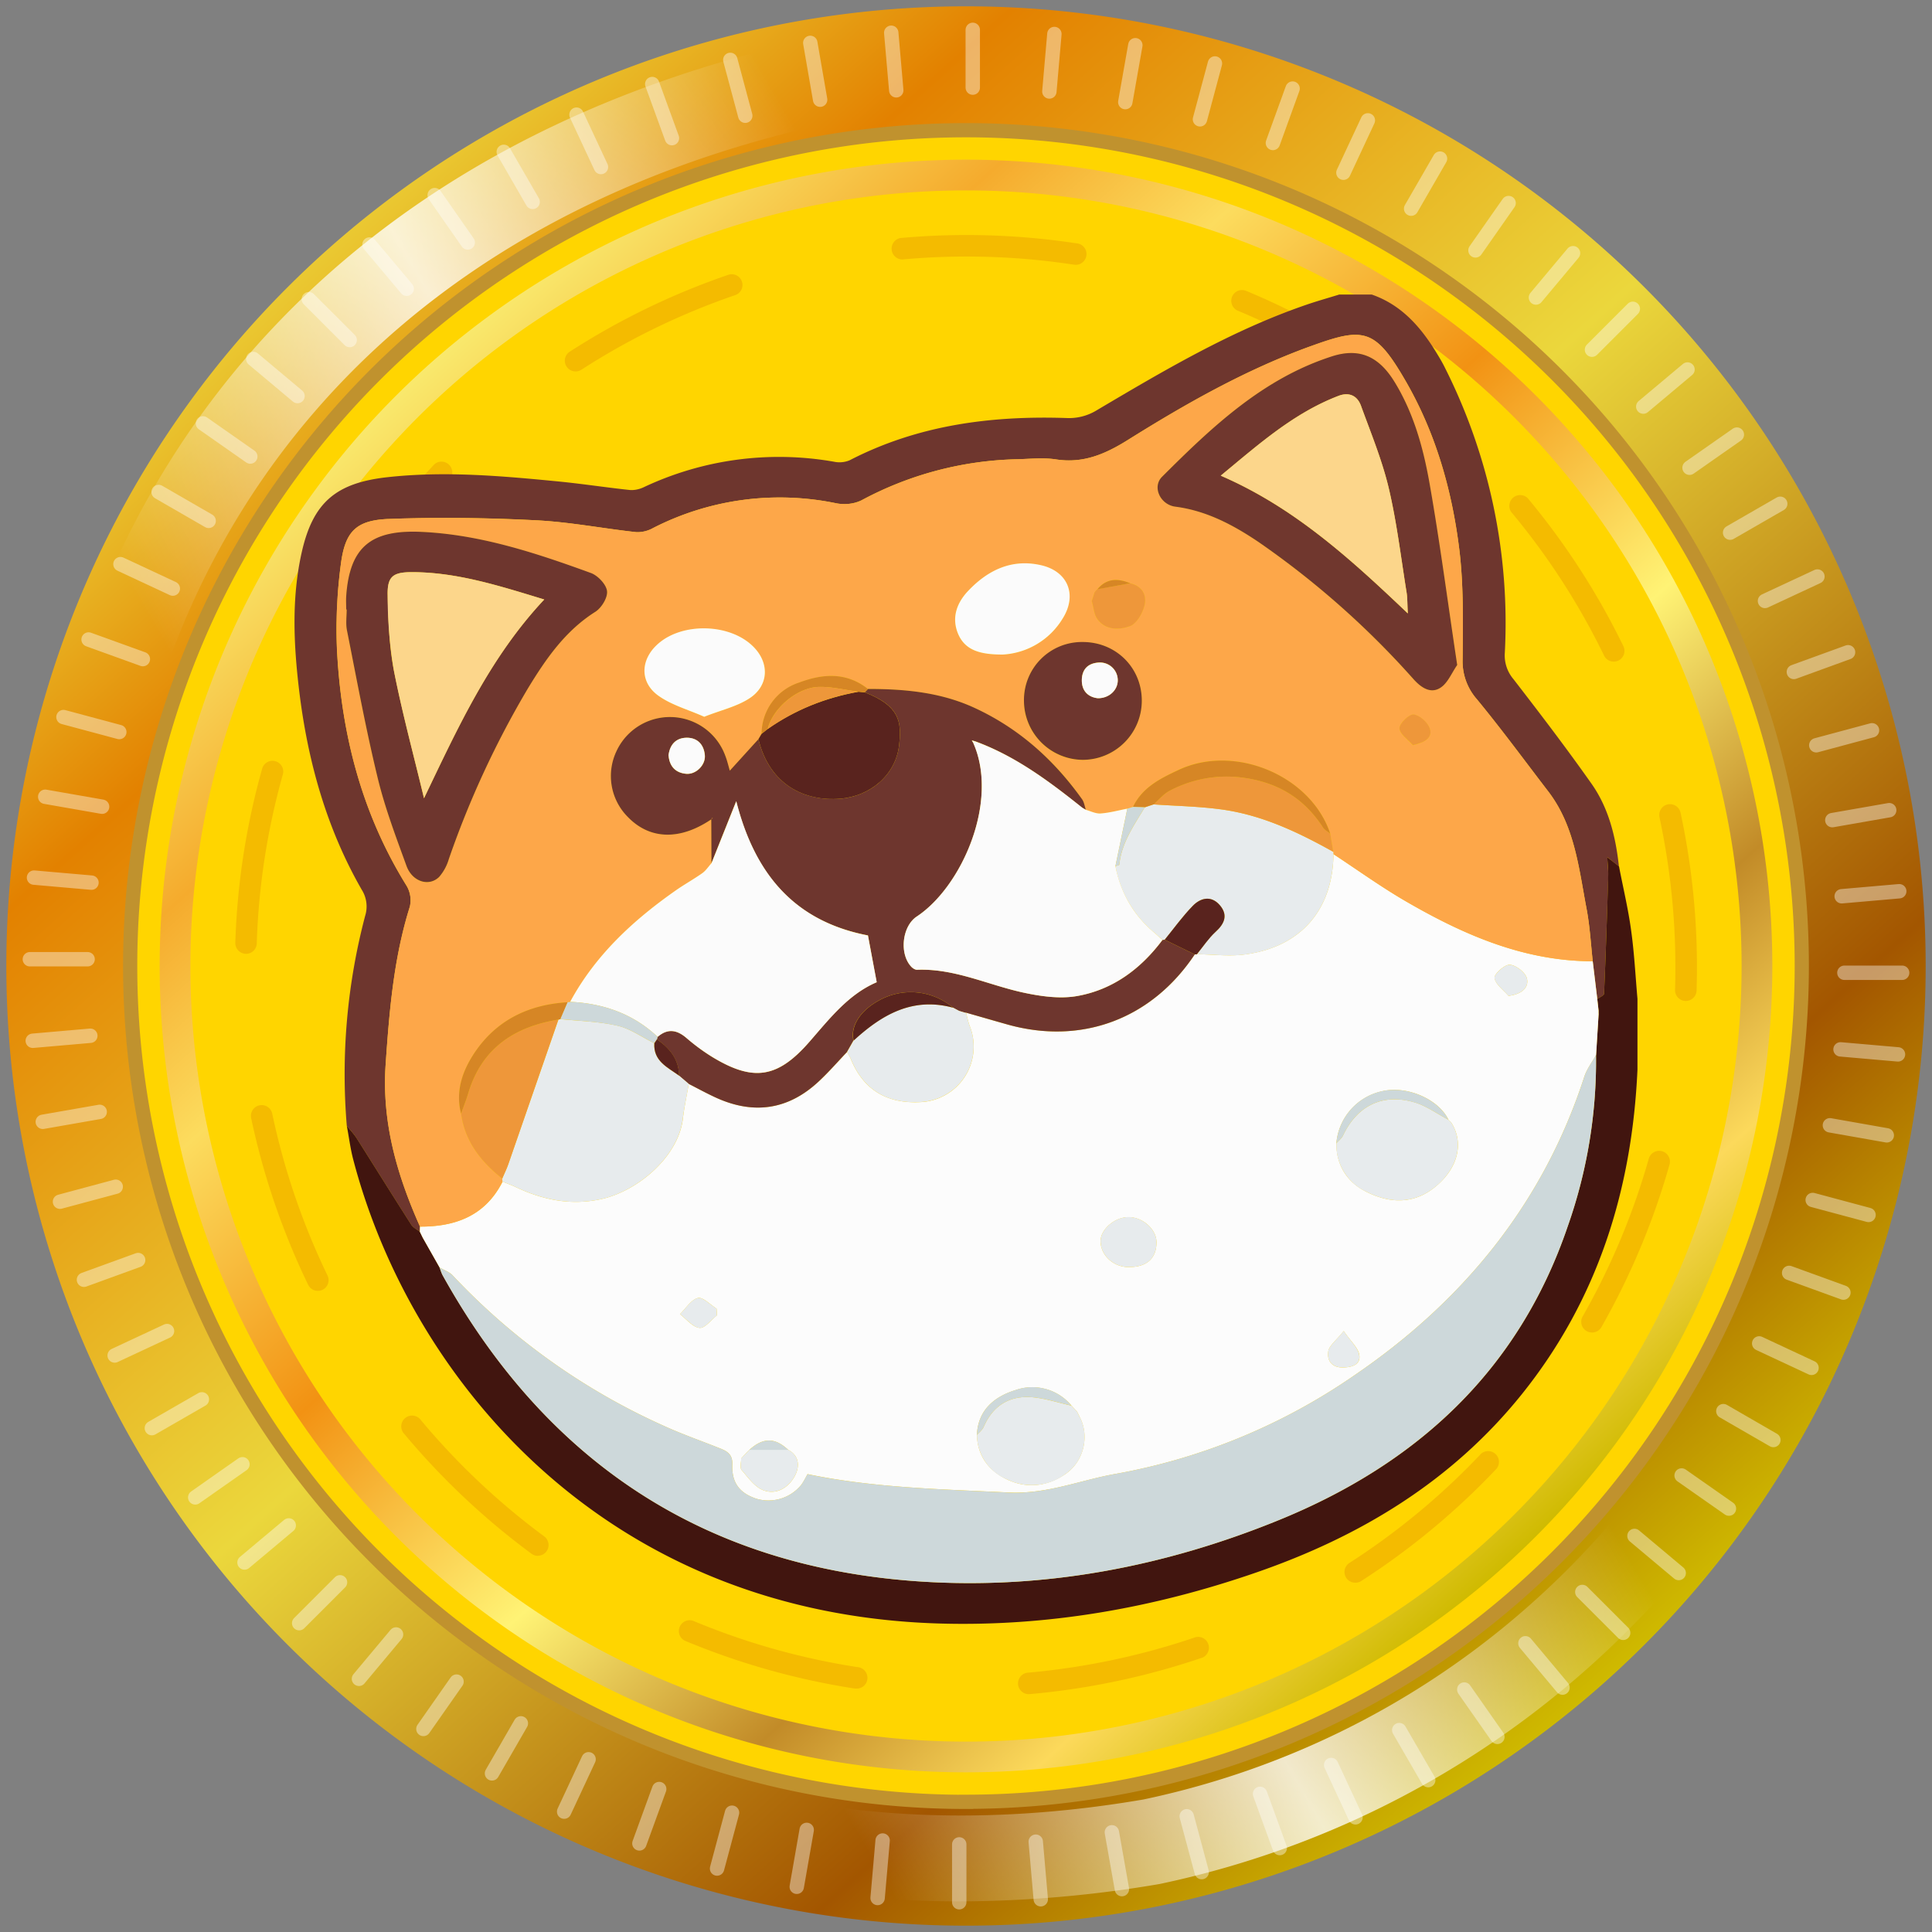 <svg xmlns="http://www.w3.org/2000/svg" width="20" height="20" fill="none"><rect width="100%" height="100%" fill="#808080" stroke="none"/><path fill="#FFD500" stroke="url(#a)" stroke-miterlimit="10" stroke-width="1.337" d="M10 19.266A9.266 9.266 0 1010 .734a9.266 9.266 0 000 18.532z"/><path fill="url(#b)" d="M9.932 19.683c-5.323 0-8.562-3.776-9.387-7.688C-.382 7.598 1.548 2.127 7.977.503a9.65 9.65 0 017.324 1.36 9.649 9.649 0 014.201 6.132c1.105 5.24-2.258 10.401-7.497 11.508a12.44 12.44 0 01-2.073.18zm.07-18.504c-.601 0-1.212.062-1.823.19C2.337 2.847.575 7.819 1.417 11.812c.843 3.992 4.469 7.835 10.421 6.816 4.741-1.001 7.795-5.69 6.792-10.449-.875-4.146-4.549-6.999-8.628-6.999z"/><path stroke="url(#c)" stroke-miterlimit="10" stroke-width=".318" d="M10 18.188a8.188 8.188 0 100-16.376 8.188 8.188 0 000 16.376z"/><path stroke="#C0922E" stroke-miterlimit="10" stroke-width=".147" d="M10 18.652a8.652 8.652 0 100-17.304 8.652 8.652 0 000 17.305z"/><path fill="#F4BB00" d="M10.655 17.538a.111.111 0 01-.01-.223 7.411 7.411 0 001.732-.367.112.112 0 01.072.211 7.647 7.647 0 01-1.784.378h-.01zM8.86 17.48l-.017-.001a7.568 7.568 0 01-1.755-.495.112.112 0 01.086-.206c.547.229 1.12.39 1.703.48a.111.111 0 01-.017.222zm5.17-1.096a.111.111 0 01-.06-.205 7.321 7.321 0 001.362-1.13.112.112 0 01.162.153 7.55 7.55 0 01-1.403 1.165.11.11 0 01-.06.017zm-8.462-.278a.11.11 0 01-.066-.022 7.599 7.599 0 01-1.326-1.251.112.112 0 01.172-.143c.378.455.81.863 1.286 1.215a.111.111 0 01-.066.2zm10.913-2.312a.111.111 0 01-.097-.167 7.35 7.35 0 00.684-1.632.111.111 0 11.215.06 7.586 7.586 0 01-.705 1.683.111.111 0 01-.097.056zM3.29 13.363a.111.111 0 01-.1-.063 7.588 7.588 0 01-.59-1.725.111.111 0 11.218-.047c.123.582.316 1.145.572 1.675a.111.111 0 01-.1.16zm14.162-3.001h-.004a.112.112 0 01-.108-.115 7.4 7.4 0 00-.156-1.763l-.005-.025a.112.112 0 01.086-.132.112.112 0 01.132.086l.005.023a7.62 7.62 0 01.161 1.818.112.112 0 01-.111.108zM2.547 9.874h-.003a.112.112 0 01-.108-.115 7.522 7.522 0 01.278-1.802.111.111 0 01.214.06 7.3 7.3 0 00-.27 1.749.111.111 0 01-.11.108zm14.158-3.025a.111.111 0 01-.1-.063 7.3 7.3 0 00-.961-1.486.112.112 0 01.171-.143c.39.469.724.984.99 1.532a.111.111 0 01-.1.16zM3.512 6.44a.111.111 0 01-.097-.166c.3-.53.665-1.024 1.082-1.468a.112.112 0 01.162.153c-.405.43-.758.91-1.05 1.424a.111.111 0 01-.097.057zm10.909-2.33a.112.112 0 01-.066-.022 7.388 7.388 0 00-1.54-.871.111.111 0 11.085-.206 7.618 7.618 0 011.587.897.112.112 0 01-.066.201zm-8.462-.265a.111.111 0 01-.06-.205 7.525 7.525 0 011.64-.795.111.111 0 11.072.21 7.303 7.303 0 00-1.592.772.11.11 0 01-.06.018zm5.169-1.104l-.017-.002a7.355 7.355 0 00-1.77-.053.112.112 0 01-.02-.222 7.577 7.577 0 011.823.055.111.111 0 01-.016.222z"/><path d="M9.93 19.093v.599m.792-.627l.052.596m.736-.693l.104.588m.671-.754l.155.578m.604-.81l.204.561m.532-.86l.252.542m.453-.903l.3.518m.373-.938l.343.49m.29-.969l.384.459m.205-.99l.423.423m.117-1.003l.458.384m.03-1.01l.49.343m-.058-1.009l.518.299m-.147-1l.542.253m-.232-.983l.562.204m-.318-.959l.578.155m-.4-.928l.589.104m-.479-.89l.595.052m-.555-.845h.598m-.626-.792l.596-.052m-.693-.736l.589-.103m-.755-.672l.577-.155m-.809-.604l.561-.204m-.86-.531l.543-.253m-.904-.454l.519-.299m-.939-.373l.49-.343m-.969-.29l.458-.384m-.989-.205l.423-.423M15.9 3.08l.384-.459m-1.01-.029l.343-.49m-1.009.058l.299-.518m-1 .146l.253-.542m-.983.234l.204-.563m-.959.318l.155-.578m-.928.4l.104-.589m-.89.479l.052-.595m-.845.555V.309m-.792.626L9.226.339m-.736.693L8.388.444m-.673.754L7.56.62m-.604.81L6.752.87m-.531.859l-.253-.542m-.454.903l-.299-.518m-.373.938L4.5 2.02m-.29.969l-.385-.458m-.205.989l-.423-.423M3.08 4.1l-.458-.384m-.031 1.01l-.49-.343m.059 1.009l-.518-.299m.147 1l-.542-.253m.232.983L.917 6.62m.318.958l-.578-.155m.4.928l-.589-.103m.479.889l-.595-.052m.555.845H.309m.626.792l-.596.052m.693.736l-.589.103m.755.672l-.577.155m.809.604l-.561.204m.86.531l-.542.253m.903.454l-.518.298m.938.374l-.489.343m.968.29l-.458.384m.989.205l-.423.423m1.003.117l-.384.459m1.01.029l-.343.49m1.009-.058l-.299.518m1-.146l-.253.542m.984-.234l-.205.563m.959-.318l-.155.578m.928-.4l-.103.589m.889-.479l-.052.595" stroke="#fff" stroke-linecap="round" stroke-linejoin="round" stroke-width=".149" opacity=".4"/><path fill="#6E362E" d="M3.59 11.654a6.425 6.425 0 01.19-2.173.324.324 0 00-.035-.27c-.367-.639-.56-1.335-.648-2.061-.057-.475-.08-.954.025-1.426.116-.523.356-.725.888-.784.595-.066 1.187-.013 1.78.045.242.024.483.061.725.087.047.005.1-.006.144-.026a3.283 3.283 0 011.976-.266.273.273 0 00.16-.015c.712-.368 1.474-.465 2.262-.437a.546.546 0 00.283-.073c.703-.416 1.405-.833 2.183-1.1.113-.039.228-.071.341-.106h.336c.297.103.494.32.655.578.037.06.074.12.105.184a5.87 5.87 0 01.618 2.944.378.378 0 00.088.274c.276.357.55.716.81 1.085.178.253.25.55.283.855l-.12-.096c.003.074.01.135.01.195-.013.406-.026.813-.044 1.219 0 .02-.046.036-.07.055l-.047-.391c-.02-.182-.03-.365-.064-.544-.08-.421-.122-.858-.398-1.216-.244-.319-.482-.643-.737-.952a.592.592 0 01-.148-.412c.003-.379.012-.761-.034-1.136-.074-.607-.241-1.197-.547-1.732-.326-.567-.44-.576-1.006-.37-.666.243-1.281.592-1.88.966-.233.146-.46.244-.74.201-.129-.02-.264-.006-.396-.002a3.562 3.562 0 00-1.62.425.421.421 0 01-.261.031 2.877 2.877 0 00-1.896.256.332.332 0 01-.172.043c-.348-.038-.694-.106-1.043-.123a17.079 17.079 0 00-1.52-.014c-.34.013-.453.129-.497.465-.04.3-.055.607-.04.908.047.864.259 1.682.72 2.425a.294.294 0 01.034.216c-.168.533-.213 1.081-.251 1.635-.04.6.118 1.143.356 1.677l-.002.052c-.03-.023-.07-.04-.088-.07-.19-.296-.374-.594-.562-.89-.03-.049-.07-.091-.106-.136z"/><path fill="#41150F" d="M16.951 10.34v.733c-.056 1.24-.409 2.376-1.194 3.356-.725.904-1.676 1.478-2.757 1.851-1.065.368-2.162.561-3.292.526-3.486-.11-5.471-2.575-6.053-4.809-.029-.112-.043-.229-.065-.343.036.045.076.087.106.135.188.297.373.595.562.89.019.03.058.048.088.071l.03.062.175.309c.01.028.018.057.033.083 1.082 1.944 2.725 3.024 4.95 3.168 1.28.083 2.52-.153 3.707-.637 1.428-.582 2.48-1.547 2.987-3.037a5.156 5.156 0 00.294-1.777l.027-.427v-.032l-.014-.12c.024-.019.07-.036.07-.055.018-.406.031-.813.043-1.22.002-.06-.005-.12-.01-.194l.122.096c.042.22.095.438.125.66.033.235.045.474.066.711z"/><path fill="#FCFCFC" d="M16.549 10.494l-.026.427c-.042.075-.096.145-.122.224-.425 1.313-1.253 2.323-2.377 3.09a6.295 6.295 0 01-2.472 1.022c-.367.064-.71.212-1.11.193-.697-.034-1.394-.047-2.082-.19-.024.043-.042.08-.066.112a.438.438 0 01-.466.142c-.171-.058-.255-.163-.247-.354.004-.111-.06-.14-.136-.17-.189-.075-.38-.142-.565-.226a6.832 6.832 0 01-2.194-1.561c-.034-.037-.09-.055-.135-.082l-.175-.309-.03-.062.002-.052c.37.001.677-.114.855-.466.046.02.094.036.139.058.275.13.557.189.864.127.387-.077.814-.438.863-.834.014-.122.04-.242.061-.363.094.048.187.1.283.143.39.178.748.126 1.063-.168.103-.096.196-.203.293-.305.014.026.03.051.041.079.134.32.379.458.72.44a.575.575 0 00.51-.784c-.018-.046-.027-.095-.04-.143.142.041.282.083.424.122.77.218 1.497-.053 1.944-.724l.022-.002c.164.002.33.024.492.003.581-.075.915-.46.922-1.039.246.161.485.334.739.482.601.35 1.23.626 1.945.627l.047.39.013.121v.032zm-1.556 1.097h.001c-.1-.208-.417-.35-.67-.298a.604.604 0 00-.49.542c0 .23.112.403.31.502.253.127.51.13.736-.07.22-.192.271-.445.144-.645l-.03-.031zM8.16 15.009c-.138-.129-.26-.129-.403 0l-.026.026-.058.063c0 .04-.016.095.004.119.068.079.138.179.228.211.137.05.264-.032.327-.157.045-.09.044-.2-.072-.262zm2.932-.458a.526.526 0 00-.581-.16c-.217.067-.387.205-.398.463.007.22.123.372.314.462.207.097.416.07.602-.057.19-.13.25-.39.15-.586l-.03-.061-.057-.061zm.592-1.434c.187 0 .287-.089.288-.257 0-.132-.14-.26-.288-.26-.145-.002-.295.13-.291.253.004.145.135.264.291.264zm-4.262.5l-.004-.07c-.065-.04-.141-.123-.194-.11-.07.018-.124.108-.185.167.067.051.13.134.203.142.054.006.12-.083.18-.13zm8.194-3.308c.149-.018.213-.095.19-.182-.016-.061-.113-.136-.177-.14-.053-.003-.163.096-.157.137.01.067.092.124.144.185zm-1.706 3.47c-.08.101-.153.153-.16.213-.014.099.043.17.163.164.093-.004.176-.035.158-.133-.013-.072-.085-.133-.161-.244z"/><path fill="#FDA749" d="M5.202 12.232c-.177.352-.484.467-.854.466-.238-.534-.397-1.078-.356-1.677.038-.554.083-1.102.25-1.635a.294.294 0 00-.032-.216c-.463-.743-.674-1.561-.72-2.425a5 5 0 01.039-.908c.044-.336.157-.452.497-.465.506-.02 1.014-.01 1.52.014.349.017.695.085 1.043.123a.332.332 0 00.172-.043 2.877 2.877 0 011.895-.256c.084.016.19.009.262-.03a3.562 3.562 0 011.62-.426c.132-.004.267-.018.396.002.28.043.506-.055.74-.2.598-.375 1.213-.724 1.88-.967.565-.206.68-.197 1.005.37.307.535.473 1.125.548 1.732.045.375.037.757.034 1.136a.593.593 0 00.148.412c.255.31.492.634.737.952.275.358.317.795.398 1.216.034.179.044.362.064.544-.716 0-1.344-.277-1.946-.627-.253-.148-.492-.32-.738-.482l-.002-.024-.031-.188c-.2-.601-.99-.934-1.573-.66-.187.089-.374.18-.469.383l-.06.018c-.091.018-.183.043-.276.05-.05.004-.102-.024-.153-.038-.013-.037-.017-.08-.04-.11a2.788 2.788 0 00-1.12-.949c-.35-.159-.72-.192-1.095-.192-.224-.177-.467-.159-.713-.065a.56.56 0 00-.388.529l-.033.056-.296.326c-.015-.05-.028-.104-.046-.155a.61.61 0 00-1.13-.04.6.6 0 00.12.674c.228.236.54.245.866.024l-.001-.003.002.457c-.032.035-.058.077-.096.104-.086.061-.18.113-.268.174-.445.311-.838.673-1.1 1.159a.139.139 0 01-.026.003c-.405.024-.74.186-.967.528-.123.185-.196.395-.136.626.04.29.206.497.425.672l.004.031zm6.13-6.103l-.031.093c.02.064.023.14.06.19.087.114.226.11.335.07.067-.025.127-.125.149-.203.031-.112-.015-.21-.145-.241-.127-.053-.245-.054-.341.062l-.027.029zm3.753.755c-.098-.649-.18-1.272-.289-1.89-.064-.364-.164-.723-.362-1.044-.16-.26-.36-.353-.646-.26-.715.228-1.243.731-1.758 1.244-.106.106-.02.29.136.31.323.043.598.189.86.366a8.974 8.974 0 011.605 1.42c.078.086.176.155.278.091.077-.048.118-.154.176-.237zM3.583 6.31h.006c0 .071-.012.145.002.213.102.512.196 1.025.319 1.532.075.31.189.61.298.91.06.165.232.218.338.114a.492.492 0 00.1-.184 9.64 9.64 0 01.817-1.766c.186-.304.386-.596.699-.794.064-.04.13-.147.122-.215-.008-.07-.094-.16-.167-.186-.567-.208-1.143-.399-1.753-.427-.525-.023-.745.156-.78.666-.004.045 0 .091 0 .137zm7.016.946c0 .336.276.612.612.611a.613.613 0 00.609-.614.602.602 0 00-.612-.606.601.601 0 00-.609.609zm-3.31.165c.172-.067.334-.104.465-.188.208-.132.215-.375.039-.544-.243-.235-.729-.246-.981-.023-.181.16-.194.393 0 .534.138.1.313.147.477.221zm3.091-.644a.775.775 0 00.62-.372c.153-.244.056-.489-.223-.553-.301-.07-.548.049-.753.263-.12.125-.177.28-.106.447.073.173.23.215.462.215zm4.245.938c.128-.029.205-.079.177-.17-.02-.064-.105-.14-.168-.148-.047-.005-.15.094-.147.143.003.06.089.117.138.175z"/><path fill="#CDD8DA" d="M4.55 13.12c.046.028.101.046.136.083a6.832 6.832 0 002.194 1.561c.184.084.376.15.564.226.077.03.141.059.137.17-.008.19.076.296.247.354a.438.438 0 00.466-.142c.024-.033.041-.07.066-.111.688.142 1.385.155 2.083.19.398.018.741-.13 1.109-.194a6.296 6.296 0 002.472-1.022c1.124-.767 1.952-1.777 2.377-3.09.026-.08.08-.15.121-.224a5.153 5.153 0 01-.294 1.777c-.508 1.49-1.56 2.454-2.987 3.037-1.187.484-2.427.72-3.708.637-2.224-.144-3.867-1.224-4.95-3.168-.014-.026-.022-.055-.033-.083z"/><path fill="#6E362E" d="M4.346 12.75l.03.062-.03-.062zm12.203-2.256v-.032.032zM7.366 8.48c-.327.222-.639.213-.867-.023a.6.6 0 01-.12-.675.61.61 0 011.129.041c.02.051.032.104.047.155l.296-.326c.117.477.482.645.847.616.304-.024.576-.241.61-.558.027-.241.003-.404-.356-.543l.033-.035c.376 0 .746.033 1.095.192.463.212.828.538 1.121.949.022.03.027.073.04.11-.017-.01-.034-.018-.049-.03-.338-.271-.686-.528-1.098-.68l-.034-.008.016.026c.268.606-.12 1.489-.586 1.797-.151.1-.182.384-.058.518.015.017.042.034.062.033.385-.015.73.155 1.094.235.184.04.386.069.568.036.366-.066.654-.28.878-.58l.023-.002.311.152c-.447.67-1.174.942-1.944.724L10 10.483l-.004.002-.068-.02-.061-.033a.677.677 0 00-.778-.07c-.189.106-.288.265-.254.41l-.067.118c-.097.102-.19.209-.293.305-.315.294-.672.346-1.063.168-.096-.044-.189-.095-.283-.143l-.1-.085c-.001-.171-.098-.284-.229-.376a.139.139 0 00.007-.026c.103-.088.198-.074.299.012.084.072.174.14.269.198.423.256.674.219 1-.154.21-.241.406-.496.7-.621l-.09-.485c-.766-.147-1.174-.64-1.364-1.389l-.256.641-.002-.457.015-.008h-.007l-.006.01zm-.445-.659c.01.114.072.18.183.19.103.008.203-.093.193-.195-.011-.11-.079-.18-.19-.179-.112.002-.174.073-.186.184z"/><path fill="#E7EBED" d="M7.03 11.135l.1.085c-.02.12-.047.241-.062.363-.048.396-.476.757-.862.834-.307.062-.589.002-.864-.127-.045-.022-.093-.039-.14-.058l-.003-.03c.021-.051.046-.101.064-.153l.518-1.494.02-.005c.198.02.4.024.592.068.133.031.254.12.38.181-.011.186.138.25.256.336zm5.026-1.407l-.023.002c-.025-.023-.05-.047-.076-.069a1.161 1.161 0 01-.41-.695c.014-.005.04-.009.04-.015.023-.227.152-.407.264-.594l.09-.03c.226.016.454.02.678.049.428.053.81.234 1.183.442l.002.024c-.007.58-.341.964-.922 1.04-.161.02-.328-.002-.492-.004.064-.078.12-.165.194-.232.095-.086.13-.176.043-.276-.088-.102-.199-.077-.28.008-.106.109-.195.233-.29.35zm2.968 1.894c.127.2.075.453-.144.646-.226.198-.483.196-.736.069a.534.534 0 01-.31-.502c.024-.027.056-.051.07-.083.146-.305.407-.436.734-.342.126.036.238.12.356.181l.03.03zm-5.157-1.19l.062.033.068.02.003-.002c.013.047.022.096.04.142a.575.575 0 01-.51.783c-.341.02-.586-.12-.72-.44-.011-.027-.027-.052-.041-.078l.067-.118c.292-.269.612-.454 1.031-.34zm1.313 4.241c.1.196.04.456-.15.586a.583.583 0 01-.603.057.502.502 0 01-.314-.462c.024-.027.056-.051.07-.083.093-.215.26-.322.488-.308.141.01.28.057.42.088l.058.06.03.062zm.504-1.556c-.156 0-.287-.119-.291-.264-.004-.124.146-.255.29-.254.148 0 .29.13.289.261-.001.168-.1.257-.288.257zm-3.953 1.918l.026-.027h.403c.116.063.117.173.072.263-.063.125-.19.206-.327.157-.09-.032-.16-.132-.228-.211-.02-.024-.004-.078-.005-.119l.059-.063z"/><path fill="#59231E" d="M12.057 9.728c.095-.117.184-.241.29-.35.082-.085.192-.11.28-.008.086.1.052.19-.043.276-.073.067-.13.154-.194.232l-.022.002-.311-.152z"/><path fill="#CDD8DA" d="M14.994 11.591c-.118-.061-.23-.145-.356-.18-.327-.095-.588.036-.733.34-.015.033-.047.057-.071.084a.604.604 0 01.49-.543c.253-.05.57.091.67.3z"/><path fill="#E7EBED" d="M7.422 13.617c-.06.046-.126.135-.18.13-.072-.009-.136-.092-.203-.143.06-.059.114-.15.185-.167.053-.013.129.07.194.11l.004.07z"/><path fill="#CDD8DA" d="M11.092 14.55c-.14-.03-.28-.078-.421-.087-.228-.014-.395.093-.488.308-.014.032-.046.056-.07.083.011-.258.181-.396.398-.464a.525.525 0 01.58.16z"/><path fill="#E7EBED" d="M15.616 10.31c-.052-.062-.135-.119-.145-.186-.005-.04.104-.14.158-.137.064.004.161.079.177.14.023.087-.041.164-.19.182zm-1.706 3.469c.076.11.147.172.16.244.018.098-.064.13-.157.133-.12.005-.177-.065-.164-.164.008-.06.08-.112.16-.213z"/><path fill="#CDD8DA" d="M8.16 15.009h-.403c.143-.129.264-.129.403 0zm-.429.026l-.059.063.06-.063zm7.293-3.413l-.03-.031.03.03zm-3.845 3.051l-.03-.061.03.061z"/><path fill="#FBFBFB" d="M7.366 8.935l.256-.641c.19.748.598 1.242 1.363 1.39l.091.484c-.294.125-.49.38-.7.62-.327.373-.578.411-1 .155a2.065 2.065 0 01-.27-.198c-.1-.086-.195-.1-.298-.011-.255-.24-.562-.347-.906-.363.262-.485.655-.847 1.1-1.158.088-.061.182-.113.268-.174.038-.027.064-.069.096-.104zm4.181.031c.055.28.19.513.41.695.026.022.05.046.076.07-.223.298-.512.513-.878.579-.181.033-.383.004-.567-.036-.364-.08-.709-.25-1.094-.235-.02.001-.047-.016-.062-.033-.124-.134-.094-.417.058-.518.466-.308.854-1.191.585-1.797l.018-.017c.413.15.76.408 1.1.679.014.012.031.02.047.03.051.014.104.042.154.038.093-.007.184-.032.276-.05l-.123.595z"/><path fill="#70372E" d="M15.085 6.884c-.058.083-.099.19-.176.237-.102.064-.2-.005-.277-.091a8.974 8.974 0 00-1.605-1.42c-.263-.177-.538-.323-.86-.365-.156-.02-.243-.205-.137-.31.515-.514 1.044-1.017 1.758-1.246.286-.092.486.002.646.261.198.32.298.68.363 1.044.109.618.19 1.241.288 1.89zm-.512-.534c-.005-.105-.003-.165-.013-.223-.058-.36-.101-.724-.185-1.079-.069-.288-.184-.566-.286-.847-.038-.105-.123-.145-.233-.103-.467.179-.831.506-1.219.826.754.327 1.333.851 1.936 1.426z"/><path fill="#6E362E" d="M3.584 6.31c0-.047-.003-.093 0-.138.035-.51.256-.69.78-.666.61.028 1.186.219 1.754.426.072.027.158.118.166.187.008.068-.058.175-.122.215-.313.198-.513.49-.698.794a9.638 9.638 0 00-.818 1.766.492.492 0 01-.1.184c-.106.104-.278.05-.338-.114-.109-.3-.223-.6-.298-.91-.123-.507-.217-1.02-.319-1.532-.013-.068-.002-.142-.002-.213h-.005zm.805 1.954c.353-.736.682-1.459 1.245-2.058-.464-.141-.904-.284-1.373-.283-.197 0-.253.048-.248.243.007.258.015.52.064.773.088.445.207.884.312 1.325z"/><path fill="#59231E" d="M8.952 7.167c.359.14.383.302.356.543-.034.317-.306.534-.61.558-.365.03-.73-.139-.847-.616l.033-.056.063-.05c.284-.2.6-.323.94-.385l.065.006z"/><path fill="#6E362E" d="M10.6 7.255a.6.6 0 01.608-.609c.344 0 .611.265.612.606a.613.613 0 01-.61.614.614.614 0 01-.61-.611zm.765-.027c.116 0 .203-.082.206-.18a.184.184 0 00-.195-.19c-.116.006-.178.074-.177.187 0 .113.07.172.166.183z"/><path fill="#FBFBFB" d="M7.29 7.42c-.165-.074-.34-.121-.477-.22-.195-.142-.182-.376-.001-.535.252-.223.738-.212.98.023.177.17.17.412-.038.544-.131.084-.293.12-.464.188zm3.09-.644c-.231 0-.389-.042-.462-.215-.07-.168-.013-.322.107-.447.204-.214.451-.332.752-.263.28.064.377.309.223.553a.775.775 0 01-.62.372z"/><path fill="#EE973A" d="M5.78 10.555l-.517 1.494c-.018.052-.043.102-.064.152-.22-.175-.386-.383-.426-.672.024-.069.052-.137.073-.207.138-.467.474-.692.935-.767zm8.022-1.737c-.372-.208-.755-.389-1.182-.442-.225-.029-.452-.033-.679-.049.057-.048.106-.11.17-.143a1.26 1.26 0 01.727-.137c.372.043.656.207.858.52.017.026.05.043.075.063l.031.188z"/><path fill="#D68625" d="M13.771 8.63c-.025-.02-.058-.037-.075-.063-.202-.313-.486-.477-.858-.52a1.26 1.26 0 00-.726.137c-.065.032-.114.095-.17.143l-.09.03-.123-.004c.096-.202.282-.294.47-.382.583-.275 1.373.058 1.572.66zM5.78 10.555c-.46.075-.796.3-.934.767-.021.07-.049.138-.073.207-.06-.231.013-.44.136-.626.227-.342.562-.504.968-.528l-.075.175-.021.005z"/><path fill="#EE973A" d="M11.7 6.038c.13.031.177.129.145.241-.022.078-.081.178-.148.203-.11.04-.249.044-.335-.07-.038-.05-.041-.126-.06-.19l.03-.093.027-.03.341-.061z"/><path fill="#CDD8DA" d="M5.801 10.55l.075-.175a.124.124 0 00.026-.004c.344.016.651.123.905.362a.14.14 0 01-.006.026l-.028.04c-.126-.062-.247-.15-.38-.18-.193-.045-.394-.049-.592-.07z"/><path fill="#D68625" d="M8.952 7.167l-.065-.006c-.138-.018-.276-.054-.413-.05-.228.008-.477.227-.527.436l-.063.049a.56.56 0 01.388-.53c.246-.093.49-.11.713.066l-.033.035z"/><path fill="#EE973A" d="M14.626 7.714c-.05-.058-.136-.114-.139-.175-.002-.049.1-.148.147-.143.063.007.148.084.168.147.029.093-.048.142-.176.171z"/><path fill="#CDD8DA" d="M11.73 8.353l.121.004c-.113.187-.242.367-.264.594 0 .006-.026.01-.04.015l.123-.595.06-.018z"/><path fill="#D68625" d="M11.7 6.038l-.34.062c.096-.116.213-.115.34-.062zm-.368.091l-.03.093.03-.093z"/><path fill="#59231E" d="M9.867 10.432c-.418-.114-.738.071-1.03.34-.035-.145.064-.304.253-.41a.677.677 0 01.777.07z"/><path fill="#FBFBFB" d="M6.92 7.821c.013-.11.075-.182.186-.184.112-.002.18.068.19.18.01.1-.09.202-.192.193-.11-.01-.173-.075-.183-.189z"/><path fill="#59231E" d="M6.774 10.8l.027-.041c.132.092.228.205.229.376-.119-.087-.268-.15-.256-.336z"/><path fill="#FCFCFC" d="M9.997 10.485l-.068-.02.068.02z"/><path fill="#FDA749" d="M7.366 8.48l.006-.01h.007l-.015.008.002.003z"/><path fill="#FBFBFB" d="M10.076 7.691l-.016-.026.034.009-.018.017z"/><path fill="#FCD68B" d="M14.574 6.35c-.604-.575-1.183-1.1-1.937-1.426.388-.32.752-.647 1.219-.826.11-.042.195-.002.233.103.102.28.217.559.286.847.084.355.127.72.185 1.08.01.057.008.117.014.222zM4.39 8.264c-.106-.441-.226-.88-.313-1.325a4.65 4.65 0 01-.064-.773c-.005-.195.05-.243.248-.243.468 0 .91.142 1.373.283-.563.6-.892 1.322-1.245 2.058z"/><path fill="#EE973A" d="M7.948 7.547c.05-.209.299-.428.526-.436.137-.004.276.032.414.05a2.314 2.314 0 00-.94.386z"/><path fill="#FBFBFB" d="M11.365 7.228c-.095-.01-.165-.07-.166-.183 0-.113.061-.18.178-.186a.184.184 0 01.194.188c-.003.099-.09.182-.206.181z"/><defs><linearGradient id="a" x1="16.638" x2="3.363" y1="17.394" y2="2.606" gradientUnits="userSpaceOnUse"><stop stop-color="#CFBA00"/><stop offset=".185" stop-color="#A35600"/><stop offset=".532" stop-color="#EBD73C"/><stop offset=".855" stop-color="#E38100"/><stop offset="1" stop-color="#EAC932"/></linearGradient><linearGradient id="b" x1="-5.579" x2="15.755" y1="19.094" y2="6.65" gradientUnits="userSpaceOnUse"><stop offset=".508" stop-color="#fff" stop-opacity="0"/><stop offset=".678" stop-color="#fff" stop-opacity=".8"/><stop offset=".846" stop-color="#fff" stop-opacity="0"/></linearGradient><linearGradient id="c" x1="15.577" x2="4.423" y1="16.212" y2="3.787" gradientUnits="userSpaceOnUse"><stop stop-color="#CFBA00"/><stop offset=".101" stop-color="#FCD95B"/><stop offset=".227" stop-color="#C28B28"/><stop offset=".385" stop-color="#FFF375"/><stop offset=".569" stop-color="#F29213"/><stop offset=".74" stop-color="#FCDC5E"/><stop offset=".856" stop-color="#F5AB2D"/><stop offset="1" stop-color="#F9E96D"/></linearGradient></defs></svg>